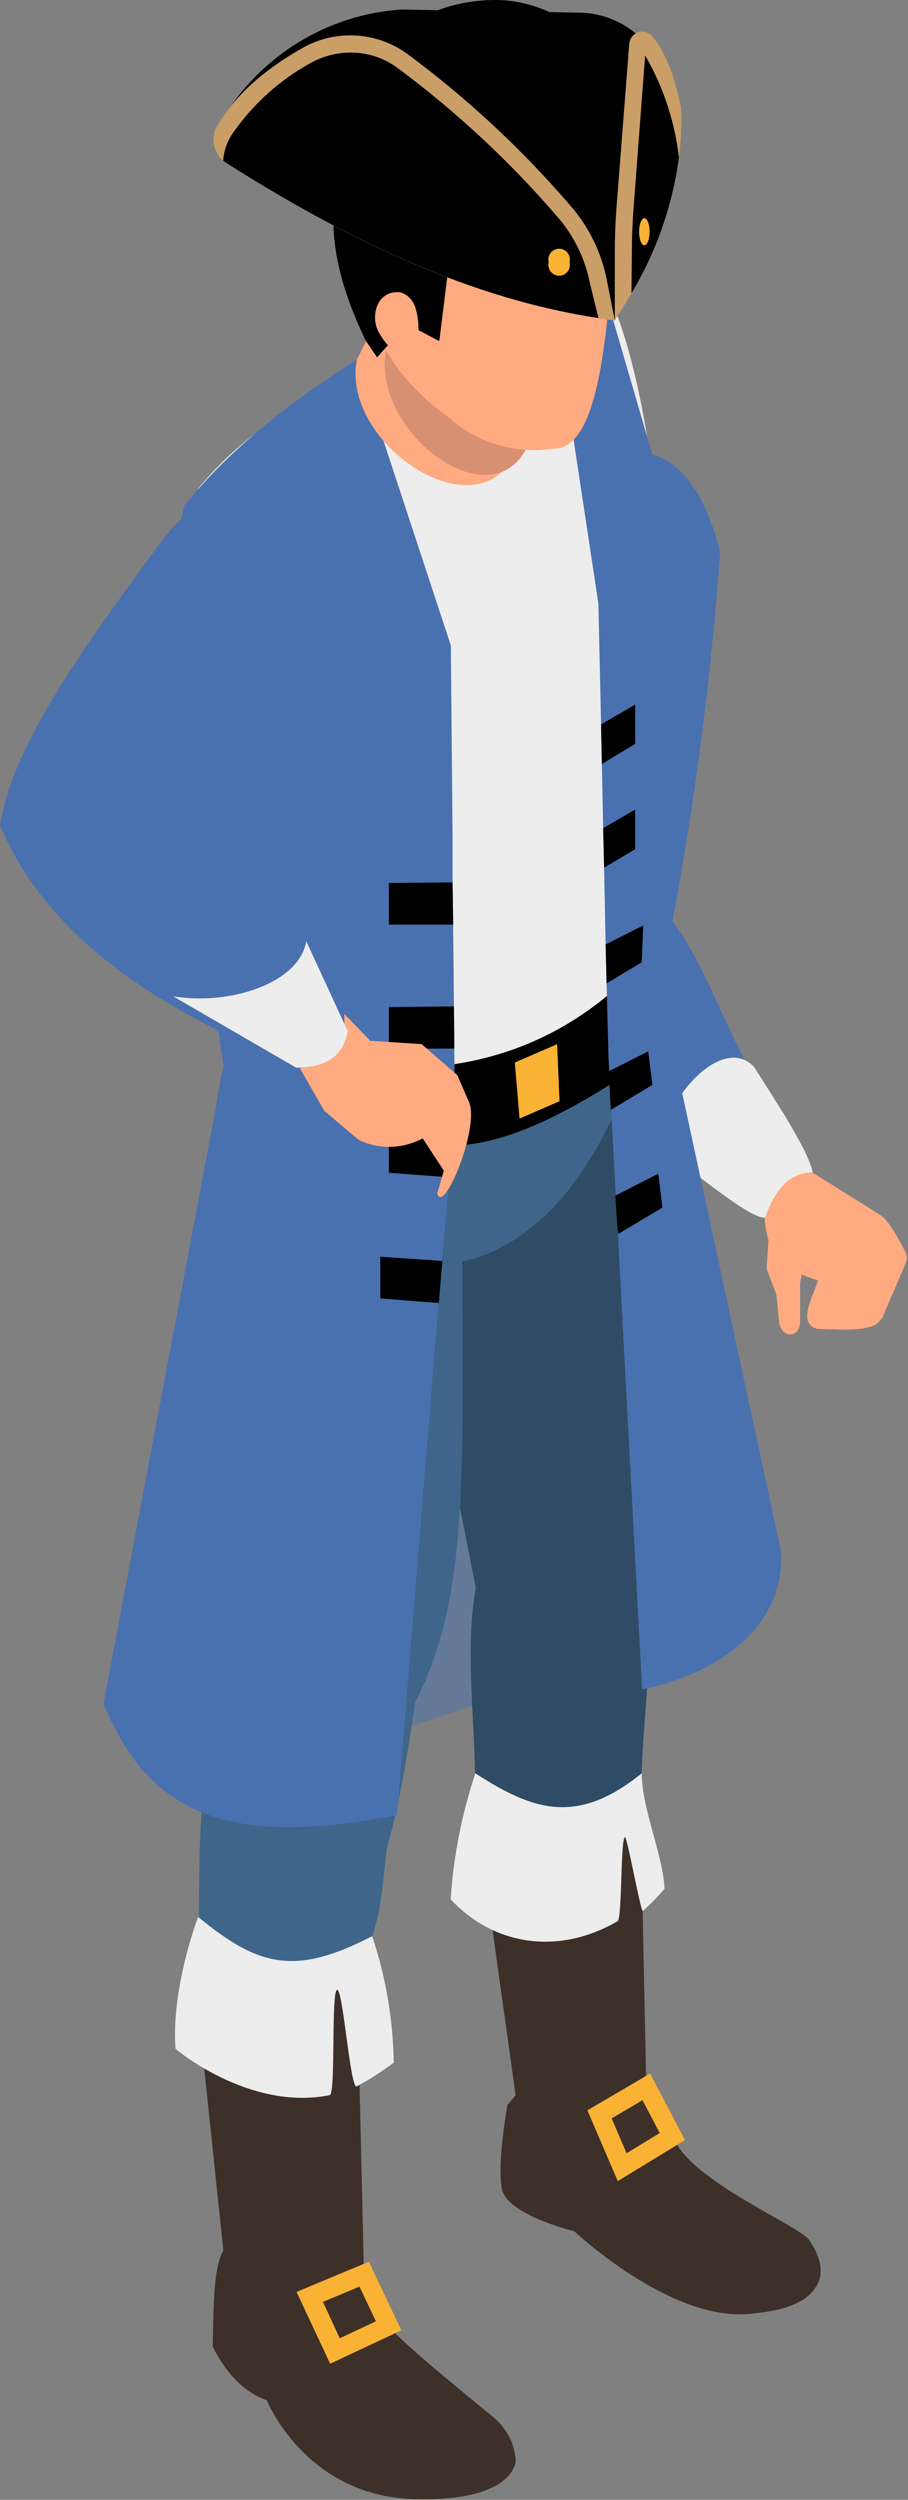 <svg xmlns="http://www.w3.org/2000/svg" width="166" height="457" viewBox="0 0 166 457" fill="none"><rect x="0" y="0" width="166" height="457" fill="#808080" stroke="none"/><path d="M103.344 93.559C98.055 112.082 98.518 137.063 92.766 157.85C92.475 187.372 132.977 219.29 139.84 222.593C145.857 224.271 151.04 218.119 147.179 211.66C135.014 196.453 130.24 177.731 122.941 168.463C127.109 146.128 130.022 123.575 131.668 100.91C124.924 74.384 108.303 81.628 103.344 93.559Z" fill="#4A71AF"></path><path d="M148.571 214.39L160.974 222.167C161.979 222.872 163.183 224.39 165.497 228.825C165.655 229.123 165.748 229.452 165.771 229.789C165.794 230.127 165.745 230.465 165.629 230.782L161.503 240.397C161.262 240.979 160.879 241.491 160.389 241.885C159.899 242.278 159.318 242.54 158.7 242.647C156.465 243.273 153.159 243.006 149.444 242.94C146.006 241.981 148.121 238.066 149.576 234.098C144.895 232.553 140.188 230.596 139.817 222.646L138.931 221.461C137.067 218.159 142.197 211.154 147.09 213.738L148.571 214.39Z" fill="#FFBB7D"></path><path d="M148.571 214.39L160.974 222.167C161.979 222.872 163.183 224.39 165.497 228.825C165.655 229.123 165.748 229.452 165.771 229.789C165.794 230.127 165.745 230.465 165.629 230.782L161.503 240.397C161.262 240.979 160.879 241.491 160.389 241.885C159.899 242.278 159.318 242.54 158.7 242.647C156.465 243.273 153.159 243.006 149.444 242.94C146.006 241.981 148.121 238.066 149.576 234.098C144.895 232.553 140.188 230.596 139.817 222.646L138.931 221.461C137.067 218.159 142.197 211.154 147.09 213.738L148.571 214.39Z" fill="#FFAA80"></path><path d="M139.873 222.593C141.566 217.879 143.999 214.377 148.574 214.323C147.834 210.542 142.716 202.672 137.837 195.015C131.463 188.357 119.628 203.444 121.44 210.342C128.422 215.442 137.321 222.886 139.873 222.593Z" fill="#EDEDED"></path><path d="M140.735 222.833L140.153 231.941L141.952 236.708L142.428 241.568C142.758 244.684 146.13 244.764 146.276 241.715V234.511L147.889 225.775L140.735 222.833Z" fill="#FFAA80"></path><g style="mix-blend-mode:multiply" opacity="0.5"><path d="M51.994 323.263L111.168 303.608L109.409 221.634L51.994 252.168V323.263Z" fill="#4A71AF"></path></g><path d="M92.766 384.837C92.766 384.837 90.796 395.636 91.788 400.284C92.78 404.931 105.011 407.914 105.011 407.914C105.011 407.914 122.201 424.146 136.668 423.028C145.236 422.362 148.132 420.085 149.468 417.541C150.803 414.998 149.56 411.775 147.868 409.419C146.175 407.062 128.377 399.485 123.934 392.294C121.765 388.818 118.155 381.508 118.155 381.508L117.322 341.559C115.51 325.913 102.261 332.145 88.231 339.802L94.261 383.039L92.766 384.837Z" fill="#3D3029"></path><path d="M118.649 301.518L121.65 281.65C121.65 281.65 124.096 271.503 123.964 233.099C123.845 213.365 112.711 170.447 112.711 170.447L71.997 214.39L86.992 290.292C84.89 301.784 86.992 315.699 86.873 327.577C96.791 334.848 104.447 337.844 117.287 326.339C117.287 318.482 118.49 309.561 118.649 301.518Z" fill="#2F4B66"></path><path d="M117.315 324.182C105.546 333.73 97.48 331.04 86.902 324.182C84.423 331.634 82.908 339.377 82.392 347.219C90.326 355.715 102.135 357.486 112.912 351.214C113.745 350.734 113.427 336.433 114.234 335.847C114.644 335.554 117.143 349.669 117.526 349.349C118.935 348.084 120.26 346.727 121.493 345.288C121.189 339.016 117.341 330.667 117.315 324.182Z" fill="#EDEDED"></path><path d="M40.832 411.389C39.047 414.798 39.06 420.577 38.888 428.967C41.149 433.614 44.587 437.382 48.753 438.781C48.753 438.781 55.84 456.385 75.781 456.877C94.478 457.343 94.293 449.7 94.293 449.74C94.169 448.182 93.724 446.667 92.986 445.291C92.248 443.915 91.235 442.71 90.009 441.75C87.272 439.433 73.467 428.381 71.007 425.172C69.215 422.587 67.724 419.803 66.564 416.876L65.242 359.962L36.151 366.9L40.832 411.389Z" fill="#3D3029"></path><path d="M84.524 230.623C84.524 269.093 85.846 291.877 75.876 311.279C75.876 311.279 73.773 327.258 70.917 337.178C69.978 340.481 70.362 352.998 65.244 359.297L47.248 366.9L36.219 358.205C36.788 342.225 35.029 322.477 42.487 308.549C37.198 281.703 37.886 255.284 39.525 226.095C37.502 208.638 39.829 194.403 45 182.312C46.285 179.305 47.765 176.387 49.429 173.576L117.317 189.795C110.23 214.284 97.959 227.706 84.524 230.623Z" fill="#3F668A"></path><path d="M117.304 189.795C49.747 231.075 40.887 194.935 40.887 194.935L38.084 131.271L36.219 89.325C43.638 80.35 51.413 75.582 58.791 71.681C76.55 59.789 90.95 50.854 112.61 57.033C125.04 89.485 124.59 170.447 117.304 189.795Z" fill="#EDEDED"></path><path d="M71.014 195.281L72.005 207.133C84.66 213.418 99.774 206.028 115.378 195.827L114.412 179.036C101.916 190.874 87.278 195.668 71.014 195.281Z" fill="black"></path><path d="M83.162 202.272L82.739 207.599L82.117 215.296L80.795 230.569L80.16 238.266L72.596 331.839C56.504 334.928 45.211 334.715 36.894 331.306C28.576 327.897 23.049 321.292 18.924 311.492L40.9 194.935L28.629 112.442L33.76 92.308C33.971 92.068 34.183 91.788 34.421 91.535C42.487 81.801 53.053 73.412 65.231 65.755L82.421 117.995L82.739 152.696V161.312L82.844 169.035L82.99 183.963L83.056 191.699L83.162 202.272Z" fill="#4A71AF"></path><path d="M142.812 283.701C143.447 298.348 129.907 306.338 117.384 308.855L112.954 225.429L112.571 218.571L111.738 202.898L111.381 195.841L111.249 193.417L110.892 179.768L110.72 172.644L110.442 158.662L110.27 151.391L110.032 139.66L109.887 132.416L109.397 110.351L101.093 55.462L112.055 58.378L125.622 104.918L121.404 184.429L142.812 283.701Z" fill="#4A71AF"></path><path d="M65.24 65.769L72.962 50.269L101.074 64.41L95.071 80.296C90.02 99.458 62.145 82.001 65.24 65.769Z" fill="#FFAA80"></path><path d="M70.556 63.918L77.538 48.418L102.927 62.586L97.505 78.432C92.943 97.581 67.7 80.137 70.556 63.918Z" fill="#D89073"></path><path d="M86.229 17.617C72.543 17.764 64.728 24.462 64.199 39.323C64.595 54.956 69.779 67.659 81.852 76.155C84.424 78.508 87.484 80.255 90.809 81.27C94.134 82.286 97.642 82.545 101.078 82.028C109.409 82.374 110.877 61.521 112.054 46.487C111.181 30.627 101.634 21.772 86.229 17.617Z" fill="#FFAA80"></path><path d="M112.059 40.468C108.965 48.058 95.477 53.518 81.857 49.962L80.31 62.36L74.386 59.244L68.938 65.329L66.915 62.36C56.693 41.373 59.708 25.967 75.378 17.617C95.715 9.508 116.251 29.296 112.059 40.468Z" fill="black"></path><path d="M72.473 64.57C71.094 63.495 69.961 62.132 69.154 60.575C68.766 59.782 68.564 58.91 68.564 58.025C68.564 57.141 68.766 56.268 69.154 55.475C69.559 54.693 70.219 54.075 71.024 53.725C71.828 53.376 72.728 53.317 73.571 53.557C74.13 53.807 74.631 54.173 75.039 54.632C75.447 55.092 75.754 55.633 75.938 56.221C76.295 57.386 76.482 58.597 76.493 59.816L76.692 63.065C76.753 63.446 76.739 63.834 76.651 64.209C76.562 64.584 76.401 64.937 76.176 65.249C75.921 65.492 75.606 65.661 75.263 65.736C74.92 65.811 74.564 65.79 74.232 65.675C73.574 65.437 72.975 65.06 72.473 64.57Z" fill="#FFAA80"></path><path d="M68.036 353.957C54.046 361.201 47.342 359.603 36.221 350.441C33.735 357.179 31.474 367.113 32.096 374.544C31.725 374.29 45.438 386.035 60.287 383.013C61.398 382.786 60.512 364.17 61.61 363.771C62.707 363.371 64.03 382.067 65.22 381.415C67.579 380.149 69.838 378.702 71.977 377.087C71.868 369.217 70.538 361.413 68.036 353.957Z" fill="#EDEDED"></path><path d="M41.941 28.537C41.423 28.396 40.943 28.138 40.538 27.783C40.133 27.428 39.813 26.985 39.603 26.488C39.393 25.99 39.298 25.451 39.325 24.911C39.352 24.37 39.501 23.844 39.76 23.37C43.105 17.207 47.94 11.994 53.819 8.214C59.697 4.434 66.427 2.208 73.386 1.745L106.008 2.317C108.88 2.368 111.689 3.174 114.157 4.655C116.625 6.136 118.666 8.24 120.077 10.759L124.163 19.388C124.56 26.326 115.436 47.659 112.395 58.591C97.4 49.803 71.085 36.247 41.941 28.537Z" fill="black"></path><path d="M115.373 24.622C115.373 29.802 115.175 54.183 112.398 58.551C105.469 56.833 98.501 49.456 90.567 49.456C77.489 49.456 65.442 34.569 65.442 21.399C65.442 8.229 77.489 0 90.567 0C103.644 0 115.373 11.452 115.373 24.622Z" fill="black"></path><path d="M112.401 58.591C111.409 58.458 110.404 58.338 109.412 58.165C86.377 54.703 63.739 44.05 41.352 29.802C41.167 29.669 40.982 29.549 40.81 29.402C39.898 28.623 39.292 27.542 39.101 26.354C38.909 25.165 39.145 23.947 39.766 22.917C43.098 17.311 48.347 12.73 55.105 8.882C58.052 7.163 61.426 6.331 64.828 6.482C68.231 6.633 71.519 7.761 74.305 9.734C85.251 17.828 95.265 27.127 104.163 37.458C107.592 41.337 109.929 46.067 110.933 51.161L112.401 58.591Z" fill="#CA9E67"></path><path d="M109.409 58.138C86.374 54.676 63.736 44.023 41.349 29.775C41.164 29.642 40.979 29.522 40.807 29.375C40.916 27.644 41.477 25.972 42.434 24.528C46.117 19.176 50.977 14.751 56.636 11.598C58.911 10.303 61.48 9.62 64.093 9.614C67.096 9.596 70.028 10.527 72.477 12.277C83.235 20.235 93.077 29.378 101.819 39.536C104.879 43.004 106.961 47.234 107.849 51.786L109.409 58.138Z" fill="black"></path><path d="M124.536 19.801C124.643 22.808 124.501 25.819 124.112 28.803C122.938 37.583 119.985 46.027 115.438 53.611C114.486 55.289 113.468 56.927 112.397 58.565V46.047C112.397 43.384 112.494 40.774 112.688 38.217L115.041 7.99C115.08 7.529 115.249 7.09 115.529 6.724C115.809 6.358 116.187 6.08 116.619 5.924C117.051 5.769 117.518 5.741 117.965 5.845C118.412 5.949 118.82 6.181 119.14 6.512C121.534 9.215 123.306 13.756 124.536 19.801Z" fill="#CA9E67"></path><path d="M124.117 28.803C122.943 37.583 119.99 46.027 115.443 53.611L115.522 46.047C115.522 43.517 115.615 40.961 115.8 38.444L117.942 10.134C121.26 15.86 123.363 22.217 124.117 28.803Z" fill="black"></path><path d="M104.128 47.938C104.201 48.231 104.207 48.536 104.145 48.832C104.083 49.127 103.955 49.404 103.771 49.642C103.587 49.88 103.351 50.073 103.082 50.205C102.813 50.337 102.517 50.406 102.217 50.406C101.918 50.406 101.622 50.337 101.353 50.205C101.083 50.073 100.848 49.88 100.663 49.642C100.479 49.404 100.351 49.127 100.289 48.832C100.228 48.536 100.233 48.231 100.306 47.938C100.233 47.646 100.228 47.34 100.289 47.045C100.351 46.749 100.479 46.472 100.663 46.234C100.848 45.996 101.083 45.804 101.353 45.672C101.622 45.539 101.918 45.47 102.217 45.47C102.517 45.47 102.813 45.539 103.082 45.672C103.351 45.804 103.587 45.996 103.771 46.234C103.955 46.472 104.083 46.749 104.145 47.045C104.207 47.34 104.201 47.646 104.128 47.938Z" fill="#F9B233"></path><path d="M118.758 42.372C118.758 43.704 118.335 44.849 117.806 44.849C117.277 44.849 116.841 43.73 116.841 42.372C116.841 41.014 117.277 39.882 117.806 39.882C118.335 39.882 118.758 41.001 118.758 42.372Z" fill="#F9B233"></path><path d="M94.121 194.243L94.98 204.496L102.293 201.314L101.856 190.887L94.121 194.243Z" fill="#F9B233"></path><g style="mix-blend-mode:multiply" opacity="0.5"><path d="M66.288 172.404C60.219 180.394 78.348 199.236 58.883 187.332C56.027 203.697 45.938 178.769 56.41 194.256C39.445 240.463 32.053 286.204 36.866 331.306C28.351 327.977 23.022 321.292 18.896 311.492L40.873 194.935L28.628 112.442L33.759 92.308C33.971 92.068 34.182 91.788 34.42 91.535L36.205 91.402L66.288 172.404Z" fill="#4A71AF"></path></g><path d="M82.848 169.035H71.093V161.418L82.742 161.312L82.848 169.035Z" fill="black"></path><path d="M83.059 191.699H71.093V184.109L82.993 183.976L83.059 191.699Z" fill="black"></path><path d="M82.742 207.546L82.121 215.229L71.093 214.39V206.773L82.742 207.546Z" fill="black"></path><path d="M80.862 230.516L80.228 238.213L69.53 237.374V229.744L80.862 230.516Z" fill="black"></path><path d="M116.126 128.807V135.985L110.031 139.673L109.885 132.429L116.126 128.807Z" fill="black"></path><path d="M116.127 147.996V155.227L110.441 158.635L110.269 151.405L116.127 147.996Z" fill="black"></path><path d="M117.597 169.182L117.32 175.92L110.893 179.782L110.721 172.657L117.597 169.182Z" fill="black"></path><path d="M119.274 198.331L111.658 202.912L111.314 195.841L118.507 192.192L119.274 198.331Z" fill="black"></path><path d="M121.111 220.755L113.058 225.562C112.886 225.429 112.503 218.571 112.503 218.571L120.344 214.577L121.111 220.755Z" fill="black"></path><path d="M60.363 432.122L54.215 418.993L67.438 413.467L73.375 426.01L60.363 432.122ZM59.041 420.817L62.109 427.475L68.72 424.359L65.719 418.021L59.041 420.817Z" fill="#F9B233"></path><path d="M112.941 398.739L107.387 385.796L118.852 379.071L125.226 391.229L112.941 398.739ZM111.817 387.26L114.554 393.639L120.611 389.95L117.464 383.945L111.817 387.26Z" fill="#F9B233"></path><path d="M77.081 190.874L83.613 196.56L85.755 201.5C87.739 206.201 80.995 222.326 79.937 218.159L81.141 214.017L77.266 208.105C75.48 209.074 73.491 209.605 71.463 209.656C69.434 209.707 67.422 209.276 65.59 208.398L59.282 203.071L53.742 193.39L48.016 185.667L57.458 179.622L67.692 190.275L77.081 190.874Z" fill="#FFAA80"></path><path d="M62.929 185.294C63.366 191.233 59.822 193.857 54.837 195.268C32.635 185.947 9.507 173.496 0 150.912C2.274 136.264 15.061 118.7 28.232 100.684C39.67 84.704 51.782 84.398 64.529 98.287C68.02 110.95 49.984 127.076 37.766 145.133L62.929 185.294Z" fill="#4A71AF"></path><path d="M63.553 188.477L55.989 172.058C54.786 179.595 42.264 183.883 31.645 182.138L54.125 195.175C60.141 195.175 62.892 192.645 63.553 188.477Z" fill="#EDEDED"></path></svg>